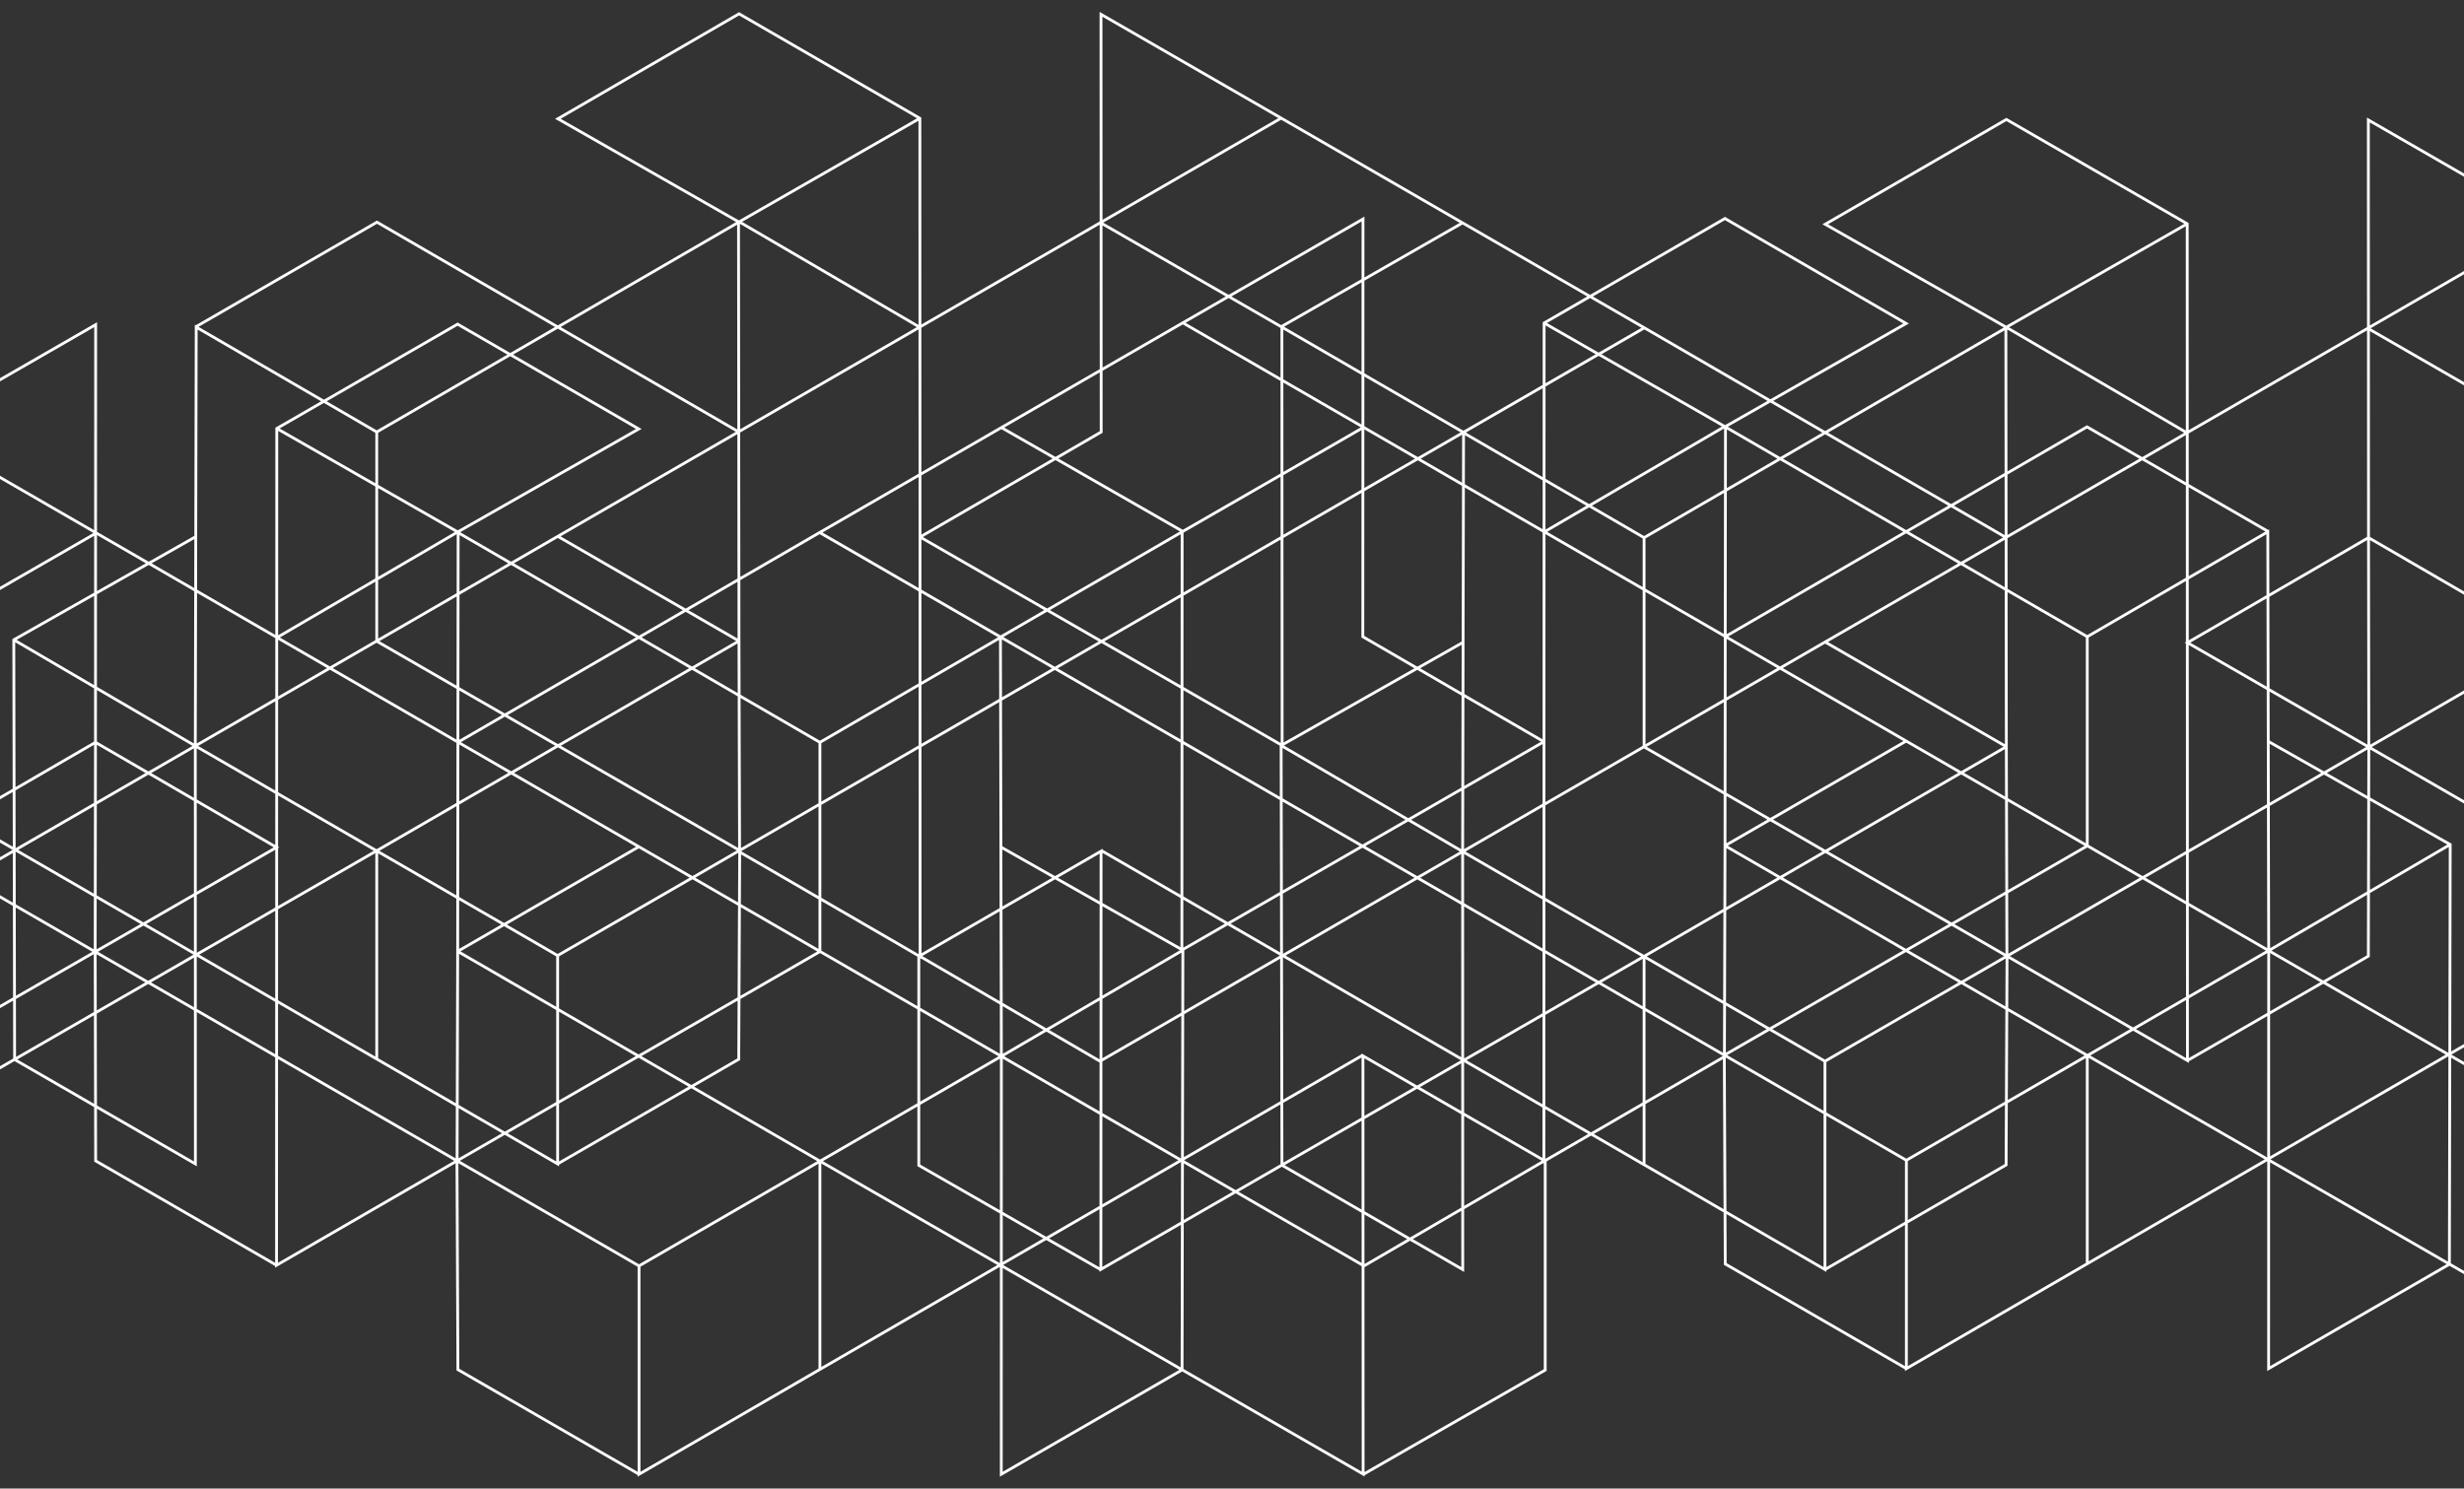 <?xml version="1.0" encoding="UTF-8"?>
<svg xmlns="http://www.w3.org/2000/svg" version="1.1" viewBox="0 0 1500 906.332">
  <rect x="0" y="0" width="1500" height="906.332" fill="#333333" stroke="none"/>
  <defs>
    <style>
      .cls-1 {
        fill: #fff;
      }
    </style>
  </defs>
  <g>
    <g id="Layer_1">
      <path class="cls-1" d="M1500,773.784l-8.036-4.631.244-125.126,7.791,4.505v-1.979l-7.685-4.444,7.685-4.449v-1.98l-7.784,4.506.247-126.484-49.621-28.136.065-29.226,57.093,32.867v-1.977l-56.217-32.363,56.217-32.478v-1.979l-57.091,32.983-.174-124.55,57.265,33.233v-1.982l-57.267-33.234-.053-125.251,57.32,33.009v-1.979l-56.877-32.754,56.877-32.888v-1.978l-57.321,33.145-.052-123.63,57.374,33.057v-1.978l-59.089-34.046.054,127.587-108.567,62.776-.035-125.679v-.495l-110.513-63.769-.429-.247-110.725,64.055-1.292.748,110.447,62.858-108.74,63.044-31.651-18.352,82.652-47.128-1.291-.748-110.727-64.175-.429.247-81.694,47.228-187.596-108.34h0s0-.001,0-.001l-.34-.196-.088-.051h0s-110.549-63.694-110.549-63.694l.054,127.586-108.567,62.777-.035-125.559v-.495L450.336,7.656l-.429-.248-110.727,64.175-1.292.75,110.24,62.857-108.533,62.924-109.676-63.592-.43-.248-110.328,63.751-.573-.333-.277,128.565-27.772,15.748-31.504-18.216.054-127.586L0,230.248v1.977l57.373-33.056-.052,123.629L0,289.653v1.979l56.877,32.888L0,357.274v1.979l57.32-33.009-.015,34.605-49.769,28.22.178,91.183-7.714,4.477v1.982l7.718-4.479.065,33.321-7.783-4.506v1.981l7.684,4.448-7.684,4.443v1.98l7.791-4.505.059,30.187-7.85-4.535v1.979l7.854,4.537.109,55.72-7.962,4.584v1.977l7.966-4.586.069,35.262-8.035,4.631v1.978l8.8-5.071,48.499,27.995.074,33.238,110.121,63.557v.991s109.84-63.563,109.84-63.563l.567,126.131,110.26,63.697v.994l111.458-64.619.002.003,109.09-63.151-.025,127.764,111-64.071,110.991,63.963v-.753s110.851-63.559,110.851-63.559v-127.557l27.047-15.681,31.805,18.412.002-.003,48.892,28.345.143,31.885,110.26,63.698v.992l111.458-64.619.002.003,109.089-63.15-.025,127.764,111-64.071,8.8,5.072v-1.977ZM9.254,391.062l48.027,28.075-.014,32.357-47.841,27.764-.172-88.196ZM9.43,481.238l47.834-27.76-.049,35.356-47.716,27.591-.069-35.188ZM57.212,490.816l-.075,53.307-46.031-26.647,46.106-26.66ZM9.503,518.528l47.632,27.573-.045,31.926-47.525-27.456-.063-32.043ZM9.57,552.553l46.648,26.949-46.543,26.793-.105-53.743ZM9.679,608.27l47.413-27.294.079,35.226-47.423,27.329-.069-35.261ZM10.516,645.067l46.659-26.889.12,53.891-46.779-27.002ZM57.282,417.153l-47.17-27.574,47.193-26.76-.023,54.333ZM1442.838,487.535l47.049,26.678-47.17,27.574.121-54.252ZM1330.792,644.23l-30.522-17.662,30.513-17.658.01,35.321ZM1330.781,606.93l-32.223,18.648-75.071-43.441,80.878-46.725,26.399,15.265.016,56.254ZM1222.332,485.997l-.088-31.387h0l-.106-94.09,47.657,27.63v125.292l-47.463-27.445ZM1269.052,514.992l-46.564,26.849-.15-53.861,46.715,27.012ZM1222.521,615.724l46.52,26.936-46.763,27.062.243-53.998ZM1222.494,543.817l48.273-27.834,31.888,18.439-80.058,46.251-.103-36.856ZM1330.765,548.697l-24.686-14.274,24.678-14.257.008,28.531ZM1330.721,390.851l-.784.455.785.452.035,126.428-26.39,15.246-32.857-18.999v-126.282l59.201-34.391.01,37.091ZM1330.71,351.777l-60.058,34.888-48.516-28.128-.034-30.851,81.978-47.402,26.614,15.378.016,56.115ZM1270.511,260.888l31.858,18.408-80.27,46.414-.041-36.728,48.453-28.094ZM1222.056,287.001l-.097-86.382,107.686,62.905-25.564,14.782-33.571-19.398-.43.248-48.023,27.845ZM1330.694,293.683l-24.901-14.388,24.893-14.394.008,28.783ZM1330.685,262.146l-107.631-62.872,107.596-61.544.035,124.416ZM1112.847,136.532l108.577-62.813,108.361,62.53-108.444,62.031-108.494-61.748ZM1083.753,280.289l74.943,43.45-107.567,62.369.098-86.961,32.526-18.857ZM1051.229,297.163l.04-35.708,30.775,17.842-30.815,17.865ZM1188.048,561.699l-75.104-43.305,80.941-46.866,26.736,15.459.156,55.84-32.729,18.872ZM1220.782,544.803l.1,35.828-31.119-17.943,31.019-17.885ZM1192.174,470.538l-80.944,46.868-31.876-18.38,81.094-46.833,31.726,18.345ZM1085.325,406.776l25.743-14.885,108.608,62.723-25.792,14.934-108.559-62.772ZM1109.519,518.397l-25.834,14.959-31.845-18.439,25.801-14.901,31.878,18.381ZM1111.233,519.385l75.1,43.303-26.049,15.02-74.889-43.362,25.838-14.961ZM1195.596,470.537l24.939-14.44.081,28.908-25.02-14.467ZM1112.78,390.9l80.987-46.829,26.657,15.455.105,93.6-107.749-62.226ZM1195.478,343.082l24.912-14.405.032,28.866-24.944-14.462ZM1219.446,327.244l-25.677,14.847-31.655-18.352,25.643-14.869,31.688,18.374ZM1189.468,307.879l30.878-17.904.04,35.831-30.918-17.927ZM1192.058,343.081l-108.444,62.706-31.545-18.24,108.338-62.816,31.652,18.351ZM1081.903,406.775l-30.817,17.819.04-35.615,30.777,17.796ZM1083.614,407.765l75.121,43.438-81.096,46.835-26.618-15.348.063-56.114,32.53-18.81ZM1075.925,499.027l-24.939,14.403.032-28.763,24.906,14.361ZM1081.974,534.346l-31.094,18.004.1-35.95,30.994,17.946ZM1083.684,535.336l74.886,43.36-81.362,46.913-26.49-15.33.156-55.945,32.81-18.997ZM1075.495,626.597l-24.861,14.335.08-28.677,24.781,14.342ZM1077.207,627.588l32.917,19.05v29.695l-58.672-33.896,25.754-14.85ZM1078.921,626.6l81.361-46.913,31.974,18.513-81.274,46.954-32.061-18.554ZM1161.997,578.699l26.052-15.022,32.014,18.459-26.094,15.075-31.972-18.512ZM1220.952,583.602l-.131,29.157-25.141-14.557,25.272-14.6ZM1220.246,201.154l.097,86.84-32.586,18.894-74.939-43.451,107.427-62.283ZM1186.048,307.879l-25.644,14.869-74.943-43.45,25.648-14.87,74.939,43.451ZM1109.401,263.438l-25.648,14.87-31.88-18.483,25.863-14.747,31.665,18.36ZM1050.092,134.026l108.577,62.928-80.929,46.144-74.997-43.484.011-.006-33.068-19.098,80.406-46.484ZM967.974,181.499l31.327,18.092-26.13,15.098-31.442-18.018,26.245-15.172ZM941.87,323.825l25.533-14.916,32.602,18.939v29.592l-58.136-33.616ZM1000.006,359.42v94.711l-59.221,34.243.046-163.171,59.175,34.217ZM940.831,322.447l.008-28.968,24.86,14.442-24.868,14.527ZM967.402,306.926l-26.562-15.429.016-56.13,32.342-18.685,75.058,43.013-80.855,47.231ZM940.856,233.362l.01-35.207,30.587,17.528-30.597,17.679ZM966.258,180.508l-27.105,15.67v.495l-.011,37.679-48.257,27.883-60.321-34.96.024-56.358,59.782-34.238,75.889,43.827ZM940.76,578.488l.008-29.861,58.281,33.728-25.83,14.885-32.46-18.753ZM971.504,598.23l-30.755,17.724.01-35.486,30.745,17.762ZM891.296,677.454l-.006-30.758,47.728,27.629-.009,30.684-47.714-27.555ZM938.551,706.725l-47.244,27.536-.011-54.827,47.255,27.291ZM892.779,645.577l46.255-26.656-.015,53.424-46.24-26.768ZM891.29,644.456l-.018-92.578,47.773,27.599-.01,37.464-47.745,27.515ZM891.272,549.898l-.006-29.919,47.788,27.656-.008,29.863-47.774-27.6ZM892.119,518.493l46.951-27.148-.015,54.311-46.936-27.163ZM891.268,517.006l.079-36.479,47.734-27.479-.01,36.317-47.802,27.641ZM891.351,478.547l.116-54.028,46.686,27.086-46.802,26.943ZM891.472,422.539l.271-125.72,47.374,27.393-.035,125.948-47.61-27.622ZM891.747,294.843l.064-29.845,47.314,27.486-.008,29.751-47.37-27.391ZM892.402,263.36l46.739-27.002-.015,54.143-46.724-27.141ZM889.554,517.002l-30.548-17.857,30.625-17.63-.077,35.487ZM889.6,771.49l-29.525-17.043,29.519-17.205.006,34.248ZM719.628,195.812h-.002s-48.424,27.967-48.424,27.967l-.037-86.501,75.046,43.217-26.584,15.317h0ZM747.929,181.484l31.589,18.191.017,30.284-57.765-33.402,26.16-15.073ZM779.517,197.692v.005l-29.871-17.202,79.242-45.658-.015,35.089-48.922,28.019-.435-.252ZM829.447,516.16l31.656,18.288-80.088,46.31-.072-36.676,48.504-27.922ZM780.939,542.107l-.106-54.032,46.899,27.095-46.794,26.938ZM862.816,535.438l26.742,15.449.018,92.834-106.953-61.914,80.194-46.37ZM864.528,534.448l25.024-14.469.005,28.929-25.029-14.46ZM862.815,533.458l-31.652-18.286,26.132-15.043,31.408,18.36-25.887,14.969ZM829.448,514.182l-48.619-28.088-.06-30.699,74.821,43.738-26.142,15.049ZM828.849,228.263l-.013,30.203-47.588-27.517-.017-30.284,47.617,27.597ZM781.665,198.937l47.207-27.036-.023,54.383-47.185-27.346ZM828.835,261.911l-.015,36.202-47.518,27.452-.02-36.269,47.553-27.385ZM781.281,287.318l-.031-54.391,47.143,27.26-47.112,27.131ZM781.303,327.544l47.516-27.451-.037,88.057,32.299,18.739-79.708,45.196-.07-124.541ZM779.589,326.555l-59.126,34.158.021-36.405,59.085-34.026.02,36.272ZM779.59,328.534l.069,123.824-59.228-34.096.031-55.568,59.128-34.159ZM779.298,579.884l-30.19-17.476,30.122-17.34.068,34.816ZM779.052,453.985l.061,31.117-58.701-33.913.017-30.952,58.623,33.747ZM779.117,487.084l.109,56.009-31.83,18.324-27.038-15.652.052-92.597,58.706,33.916ZM779.199,581.808l-58.324,33.725.072-36.913,26.446-15.224,31.806,18.412ZM779.306,583.726l.169,86.77-58.774,34.024.17-87.005,58.435-33.788ZM720.801,706.442l58.678-33.968.071,36.377-27.338,15.755-31.411-18.163ZM750.498,725.593l-29.871,17.214.067-34.448,29.804,17.233ZM780.315,710.388l48.579,28.041.013,30.524-74.981-43.357,26.389-15.208ZM781.263,707.863l-.071-36.381,47.663-27.591.015,36.537-47.607,27.435ZM828.871,682.406l.022,54.043-46.862-27.05,46.839-26.993ZM828.854,641.393v.518s-47.665,27.593-47.665,27.593l-.17-86.643,108.333,62.713-26.657,15.362-33.84-19.543ZM889.576,647.422l.005,29.042-25.173-14.538,25.168-14.504ZM857.301,498.148l-75.674-44.236,81.171-46.027,26.957,15.64-.121,56.01-32.334,18.613ZM864.526,406.906l25.296-14.344-.062,28.984-25.234-14.64ZM862.809,405.909l-32.313-18.747.037-88.06,32.594-18.83,26.903,15.556-.204,94.762-27.017,15.319ZM861.415,279.282l-30.881,17.841.015-35.688,30.866,17.848ZM830.55,259.457l.013-30.201,58.629,33.979-26.066,15.059-32.576-18.837ZM864.839,279.284l25.259-14.593-.063,29.162-25.196-14.569ZM779.946,72.909l108.706,62.78-58.064,33.255.016-37.074-82.676,47.635-76.321-43.951,108.339-62.645ZM778.232,71.921l-107.068,61.91-.052-123.629,107.12,61.719ZM669.505,262.529l-26.978,15.651-31.179-17.857,58.141-33.578.015,35.783ZM670.553,391.526l48.163,27.726-.017,30.948-74.853-43.244,26.708-15.43ZM642.132,405.966l-31.324-18.096,26.607-15.42,31.422,18.088-26.705,15.428ZM672.268,390.536l46.48-26.852-.03,53.592-46.45-26.74ZM670.552,389.547l-31.424-18.09,79.642-46.156-.021,36.402-48.197,27.844ZM637.411,370.47l-75.564-43.5,80.686-46.812,75.8,43.413-80.922,46.899ZM560.919,325.526l-.01-36.074,48.723-28.138,31.183,17.859-79.895,46.353ZM669.451,136.8l.037,87.967-108.58,62.707-.024-87.898,108.567-62.777ZM560.187,583.475l.804.466v-.135s47.676,27.788,47.676,27.788l.065,30.045-48.545-28.07v-30.094ZM560.99,580.376l-.035-125.532,47.316-27.336.27,125.407-47.551,27.461ZM608.545,554.891l.118,54.717-47.214-27.519,47.097-27.199ZM560.955,452.864l-.01-35.787,47.245-27.445.077,35.899-47.313,27.333ZM560.944,415.095l-.015-54.063,46.669,26.962-46.654,27.101ZM560.187,615.55l47.694,27.578-47.694,27.601v-55.18ZM559.277,580.962l-59.282-34.368v-56.533l59.247-34.228.035,125.129ZM558.473,582.482v30.097l-58.478-33.814v-30.187l58.478,33.903ZM559.242,453.853l-59.246,34.228v-35.598l59.236-34.411.01,35.782ZM559.231,416.09l-60.094,34.908-48.316-28.012-.09-32.275-.042-37.48,48.281-27.994,60.246,34.805.016,56.048ZM451.012,550.441l.136-30.183,47.134,27.326v30.189l-47.27-27.333ZM497.537,579.324l-46.777,26.972.243-53.88,46.535,26.908ZM451.157,518.28v-.004l47.125-27.225v54.549l-47.125-27.32ZM451.081,516.339l-.255-91.369,47.455,27.513v36.588l-47.2,27.268ZM559.215,358.037l-58.516-33.811,58.497-33.783.019,67.594ZM559.195,288.464l-61.949,35.777.01.006-46.57,27.002-.099-87.895,108.583-62.786.025,87.896ZM450.585,261.377l-.141-125.09,107.686,62.905-107.545,62.186ZM559.17,197.814l-107.426-62.753,107.391-61.541.035,124.293ZM341.332,72.321l108.577-62.93,108.362,62.646-108.444,62.146-108.494-61.861ZM307.311,689.009l-28.103-16.293.256-91.984,59.145,34.246v55.985l-31.298,18.047ZM338.609,672.94v34.214l-29.588-17.154,29.588-17.06ZM305.598,689.997l-26.48,15.268.085-30.571,26.395,15.303ZM311.142,343.986l76.039,44.084-79.877,46.314-27.654-15.946.063-56.279,31.429-18.173ZM279.715,360.179l.038-34.391,29.679,17.207-29.718,17.184ZM419.559,406.843l-79.844,46.231-30.698-17.7,79.872-46.311,30.669,17.781ZM390.599,388.071l26.814-15.547,30.748,17.758-26.892,15.571-30.67-17.781ZM338.004,454.064l-26.816,15.527-30.635-17.714,26.754-15.512,30.697,17.699ZM339.717,455.052l108.831,62.75-27.003,15.6-108.646-62.822,26.818-15.528ZM341.429,454.061l79.839-46.228,27.842,16.142.258,92.324-107.938-62.237ZM422.977,406.843l26.042-15.079.084,30.226-26.127-15.147ZM419.123,371.532l29.851-17.308.039,34.57-29.89-17.262ZM417.41,370.543l-76.145-43.975,107.608-62.223.098,87.898-31.562,18.3ZM415.7,371.535l-26.811,15.545-76.036-44.083,26.699-15.438,76.148,43.976ZM305.593,435.377l-25.98,15.063.034-30.024,25.946,14.96ZM309.477,470.582l-29.905,17.316.039-34.585,29.867,17.27ZM311.188,471.571l76.031,43.964-80.366,46.413-27.347-15.826.063-56.243,31.619-18.308ZM305.141,562.937l-25.67,14.825.033-29.662,25.637,14.837ZM280.323,579.249l26.53-15.321,31.756,18.378v30.691l-58.286-33.748ZM308.565,562.938l80.367-46.413,30.9,17.867-80.366,46.429-30.901-17.883ZM340.323,615.969l46.732,27.059-46.732,26.946v-54.005ZM340.323,671.952l48.444-27.932,30.389,17.595-78.833,45.543v-35.206ZM390.481,643.031l58.552-33.76-.158,35.175-28.007,16.18-30.387-17.594ZM388.769,642.04l-48.446-28.051v-31.683l81.222-46.923,27.747,16.044-.251,55.859-60.272,34.753ZM423.258,534.393l26.179-15.124-.136,30.183-26.043-15.059ZM448.731,136.822l.139,124.652-107.567-62.369,107.428-62.283ZM339.595,200.095l108.337,62.816-136.789,79.095-30.994-17.969,110.447-62.858-1.291-.748-76.973-44.529,27.263-15.806ZM229.488,136.253l108.398,62.851-27.265,15.807-32.043-18.537-.43.248-80.971,46.722-76.309-44.328,108.62-62.763ZM229.347,262.032l-30.46-17.694,79.689-45.984,30.336,17.549-79.565,46.129ZM230.204,297.173l46.74,26.735-46.74,27.303v-54.039ZM170.355,388.157l58.136-33.96v35.602l-27.648,15.987-30.487-17.629ZM199.13,406.775l-29.825,17.246.01-34.486,29.815,17.24ZM169.315,386.78l.035-124.416,59.14,33.828v56.02l-59.175,34.568ZM170.214,260.883l26.962-15.558,31.314,18.19v30.702l-58.276-33.334ZM118.306,328.23l-.064,29.794-25.983-15.024,26.047-14.769ZM59.034,325.767l29.776,17.218-29.791,16.892.014-34.11ZM59.018,361.848l31.513-17.868,27.707,16.021-.2,92.668-59.043-34.514.024-56.307ZM117.836,581.241l-27.626,15.92-30.563-17.657,27.672-15.93,30.517,17.666ZM89.034,562.588l29.019-16.705.007,33.508-29.026-16.803ZM118.06,583.09l.006,30.165-26.142-15.103,26.136-15.062ZM118.041,485.76l-25.999-15.084,25.994-15.03.006,30.114ZM58.994,420.139l58.193,34.018-26.854,15.528-31.351-18.189v-.997s0,.001,0,.001l.013-30.361ZM58.979,453.476l29.642,17.198-29.691,17.168.048-34.366ZM58.928,489.824l31.403-18.158,27.711,16.077.011,56.162-30.731,17.691-28.471-16.482.078-55.291ZM58.848,547.093l26.759,15.49-26.802,15.429.043-30.92ZM58.805,580.997l29.69,17.153-29.613,17.066-.077-34.218ZM58.886,617.191l31.323-18.051,27.857,16.094.018,91.924-59.073-34.098-.125-55.868ZM167.494,768.866l-108.409-62.569-.07-31.256,60.784,35.085-.018-93.902,47.748,27.585-.035,125.057ZM119.756,488.738l46.881,27.199-46.87,26.982-.011-54.181ZM167.53,641.831l-47.749-27.586-.006-31.882,47.764,27.65-.009,31.817ZM167.539,608.034l-46.277-26.789,46.292-26.678-.015,53.467ZM167.555,552.589l-47.781,27.536-.007-35.229,47.798-27.516-.01,35.209ZM167.566,514.493l-47.81-27.738-.006-31.108,47.825,27.677-.009,31.168ZM167.575,481.345l-46.971-27.183,46.987-27.169-.015,54.352ZM167.591,425.013l-47.838,27.662.198-91.683,47.651,27.553-.01,36.468ZM167.636,260.886l-.035,125.679-47.647-27.551.341-158.348,75.172,43.666-27.83,16.059v.495ZM169.269,551.601l.01-35.208.784-.451-.784-.455.009-31.171,58.245,33.708-58.264,33.577ZM228.49,519.45v123.868l-59.237-34.292.016-55.447,59.222-34.129ZM169.208,768.864l.035-124.065,107.268,61.971-107.303,62.093ZM277.403,705.306l-108.16-62.486.009-31.815,59.611,34.508.002-.003,48.625,28.191-.088,31.605ZM277.755,579.312l-.258,92.412-47.293-27.418v-124.736l47.587,27.54-.036,32.203ZM277.793,545.13l-46.835-27.104,46.896-27.154-.061,54.258ZM277.856,488.89l-48.609,28.145-59.959-34.699.016-56.335,31.538-18.236,77.055,44.556-.041,36.569ZM277.9,450.343l-75.346-43.567,26.68-15.427,48.701,28.08-.035,30.914ZM277.937,417.452l-46.99-27.094,47.051-27.206-.061,54.3ZM278,361.17l-47.796,27.637v-35.612l47.836-27.944-.04,35.919ZM230.204,295.198v-31.682l80.418-46.624,76.532,44.274-108.496,61.748-48.454-27.716ZM388.161,896.124l-108.551-62.711-.562-125.177,109.114,63.037v124.85ZM279.937,706.77l27.371-15.782,33.016,19.141v-.993l80.544-46.531,76.659,44.387-108.509,62.796-109.081-63.018ZM498.281,833.272l-108.406,62.849v-124.848l108.406-62.738v124.737ZM499.238,706.003l-76.658-44.386,28.004-16.178.167-37.158,48.5-27.965,59.222,34.244v57.162l-59.236,34.281ZM499.995,832.284v-123.866l107.227,61.794-107.227,62.073ZM608.711,769.091l-107.759-62.1,57.521-33.289v36.337l50.244,28.808-.006,30.245ZM608.717,736.872l-48.53-27.826v-36.336l48.548-28.096-.018,92.258ZM560.929,359.027l-.008-30.613,74.779,43.048-26.585,15.407-48.186-27.842ZM609.903,389.325l30.516,17.63-30.44,17.586-.076-35.216ZM609.983,426.518l32.149-18.573,76.565,44.233-.052,92.595-47.498-27.496v-.518s-28.866,16.671-28.866,16.671l-32.106-18.205-.191-88.706ZM671.134,549.79l.013-30.532,47.498,27.496-.017,29.967-47.494-26.93ZM718.373,578.547l-47.263,27.628.023-54.414,47.24,26.786ZM671.078,679.67l46.301,26.773-46.323,26.816.023-53.589ZM669.432,519.728l-.012,29.09-25.411-14.408,25.423-14.682ZM610.179,517.198l30.38,17.226-30.305,17.501-.075-34.728ZM610.258,553.901l32.029-18.497,27.132,15.384-.024,56.388-32.404,18.942-26.611-15.51-.122-56.708ZM636.9,753.031l-26.469-15.177.018-93.242,58.916,34.067-.023,55.571-32.442,18.78ZM669.341,736.231l-.015,35.392-30.708-17.607,30.723-17.785ZM635.187,754.023l-24.761,14.334.006-28.528,24.756,14.194ZM611.299,643.123l25.694-15.02,32.223,18.781.163.094-.012,29.721-58.067-33.577ZM638.692,627.11l30.703-17.948-.015,35.834-30.688-17.886ZM635.292,627.113l-24.844,14.523-.063-29.04,24.907,14.517ZM610.4,896.125l.024-124.068,107.545,61.977-107.569,62.091ZM718.738,832.499l-108.09-62.291,26.256-15.199,32.421,18.589v.754s49.582-28.574,49.582-28.574l-.17,86.722ZM718.912,743.796l-47.873,27.588.015-36.145,47.928-27.745-.071,36.301ZM718.987,705.393l-47.908-27.702.013-31.393,48.065-27.792-.17,86.887ZM719.161,616.524l-48.067,27.794.015-36.157,48.123-28.131-.071,36.495ZM644.246,279.165l26.972-15.649-.016-37.76,48.853-28.213,59.48,34.394.031,56.368-59.083,34.025v-.005l-.437.253-75.802-43.413ZM720.358,547.745l25.323,14.659-25.34,14.587.016-29.247ZM720.449,833.485l.173-88.696,31.589-18.204,76.698,44.349.052,125.085-108.511-62.534ZM830.569,644.362l30.41,17.562-30.395,17.517-.014-35.079ZM830.584,681.419l32.109-18.504,26.889,15.529.011,56.816-31.229,18.201-27.757-16.022-.023-56.02ZM830.608,739.418l26.05,15.037-26.038,15.176-.012-30.212ZM939.813,833.68l-109.138,62.577-.052-124.643.162-.096,27.584-16.077,32.947,19.017-.007-38.216,47.701-27.802v.134s.804-.466.804-.466v125.571ZM940.724,705.596l.008-30.279,26.129,15.126-26.138,15.153ZM1000.006,707.649l-29.721-17.205,29.721-17.231v34.437ZM1000.006,671.229l-31.434,18.223-27.839-16.116.016-55.405,32.47-18.712,26.787,15.476v56.533ZM1000.006,612.716l-25.072-14.484,25.072-14.449v28.933ZM1001.719,708.638v-36.419l47.134-27.326.411,91.31-47.544-27.564ZM1049.002,611.265l-.083,29.709-47.2-27.268v-29.805l47.283,27.364ZM1002.474,582.358l46.684-27.031-.15,53.961-46.534-26.93ZM1048.844,642.911v.005l-47.125,27.32v-54.55l47.125,27.225ZM1049.271,514.912h0l-.107,38.432-48.4,28.025-59.995-34.72.016-56.295,59.964-34.673,48.557,27.998-.035,31.234ZM1049.308,481.701l-46.846-27.012,46.907-27.123-.061,54.135ZM1049.371,425.586l-47.651,27.553v-92.729l47.694,27.578-.042,37.598ZM1049.415,386.011l-47.696-27.579v-30.583l47.792-27.708-.096,85.871ZM1049.514,298.158l-48.65,28.206-31.758-18.448,80.45-46.996-.042,37.238ZM974.916,215.69l26.115-15.087,74.986,43.478-25.843,14.735-75.257-43.127ZM1050.563,643.904l59.562,34.41v93.173l-59.143-34.289-.419-93.294ZM1159.676,831.791l-108.551-62.711-.134-29.896,60.848,35.277v-.992l47.838-27.637v85.958ZM1159.676,743.853l-47.838,27.636v-92.185l47.838,27.637v36.912ZM1111.839,677.324v-30.685l82.129-47.448,26.844,15.543-.251,55.982-60.028,34.739-48.695-28.132ZM1220.552,672.701l-.162,36.077-59,34.084v-35.923l59.162-34.239ZM1269.795,768.939l-108.405,62.85v-86.947l60.708-35.072.171-38.063,47.526-27.504v124.736ZM1270.753,641.67l-48.222-27.921.135-30.108,74.182,42.928-26.095,15.102ZM1271.509,767.952v-123.868l107.228,61.795-107.228,62.073ZM1380.226,704.759l-107.76-62.101,26.093-15.1,33.948,19.645v-.993s47.737-27.551,47.737-27.551l-.017,86.1ZM1332.479,549.688l-.009-30.512,47.592-27.495.184,85.628-47.768-27.621ZM1379.396,578.796l-46.902,27.143-.015-54.272,46.917,27.129ZM1332.47,517.196l-.035-124.451,47.474,27.329.15,69.629-47.589,27.493ZM1333.363,391.301l46.426-26.935.115,53.728-46.542-26.793ZM1332.434,389.857l-.01-37.093,47.281-27.466.08,37.088-47.35,27.47ZM1332.424,350.782l-.015-54.129,46.722,26.996-46.707,27.132ZM1380.243,616.68l-47.738,27.552-.01-36.314,47.755-27.637-.007,36.399ZM1381.411,322.324l-.573.333-48.43-27.984-.009-30.764,108.567-62.777.053,124.733h-.002s.001.996.001.996l-59.523,34.532-.084-39.07ZM1381.5,363.374l59.521-34.532.173,124.535-59.575-34.296-.12-55.707ZM1381.624,421.062l58.729,33.809-25.582,14.779-33.083-18.759-.064-29.829ZM1441.194,456.364l-.063,28.232-24.631-13.966,24.694-14.266ZM1381.693,452.864l31.356,17.78-31.279,18.071-.077-35.851ZM1414.778,471.625l26.348,14.94-.126,56.227-59.04,34.512-.187-86.612,33.004-19.067ZM1414.322,598.99l74.572,43.12-106.954,61.914.017-86.355,32.365-18.679ZM1381.957,615.69l.007-35.41,30.644,17.719-30.651,17.691ZM1414.321,597.011l-31.508-18.219,58.183-34.012-.082,36.883-26.593,15.348ZM1381.915,831.792l.024-124.068,107.545,61.978-107.57,62.09ZM1490.253,768.167l-108.09-62.291,108.334-62.713-.244,125.004ZM1490.501,641.061l-74.467-43.059,26.592-15.348.087-38.878,48.033-28.079-.245,125.363Z"></path>
    </g>
  </g>
</svg>
